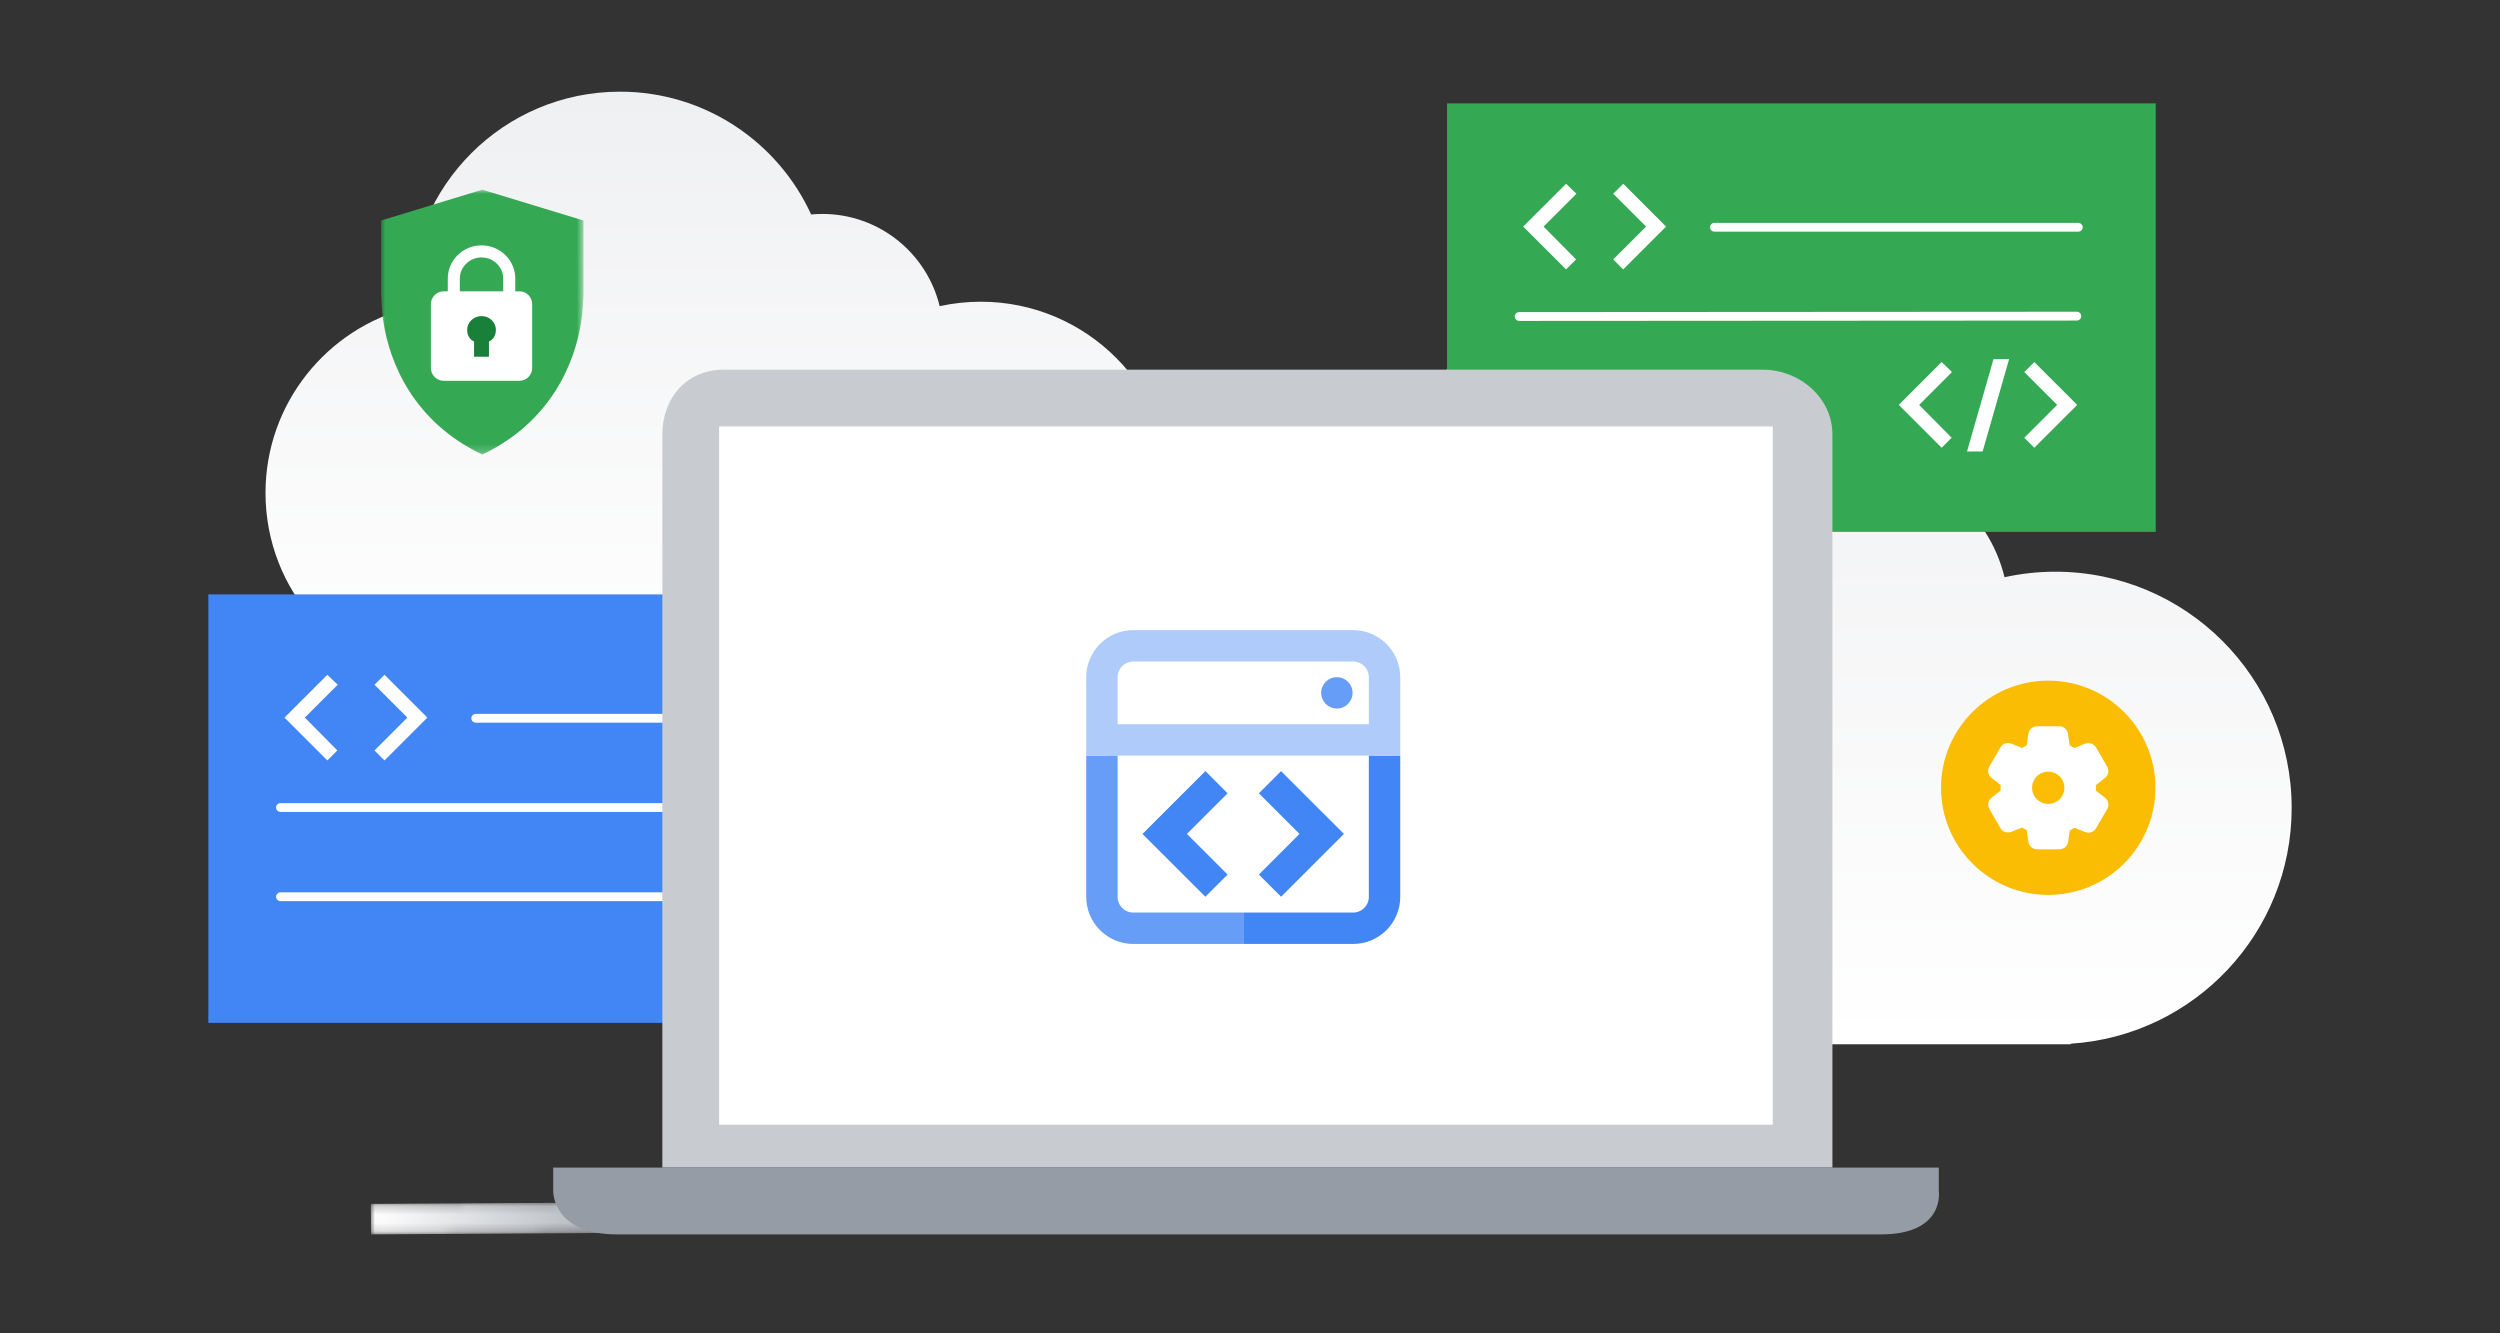 <?xml version="1.0" encoding="UTF-8"?>
<svg width="300px" height="160px" viewBox="0 0 300 160" version="1.1" xmlns="http://www.w3.org/2000/svg" xmlns:xlink="http://www.w3.org/1999/xlink">
    <rect x="0" y="0" width="300" height="160" fill="#333333" stroke="none"/>
    <title>CloudWS-Neos-CreateWorkstation</title>
    <defs>
        <linearGradient x1="50%" y1="100%" x2="50%" y2="0%" id="linearGradient-1">
            <stop stop-color="#FFFFFF" offset="0%"></stop>
            <stop stop-color="#EFF0F2" offset="100%"></stop>
        </linearGradient>
        <linearGradient x1="50%" y1="100%" x2="50%" y2="0%" id="linearGradient-2">
            <stop stop-color="#FFFFFF" offset="0%"></stop>
            <stop stop-color="#EFF0F2" offset="100%"></stop>
        </linearGradient>
        <polygon id="path-3" points="38.186 0 38.212 3.657 0.025 3.89 0 0.233"></polygon>
        <linearGradient x1="99.971%" y1="49.969%" x2="0.029%" y2="50.031%" id="linearGradient-5">
            <stop stop-color="#959CA5" offset="0%"></stop>
            <stop stop-color="#FFFFFF" offset="100%"></stop>
        </linearGradient>
        <polygon id="path-6" points="0 0 24.298 0 24.298 31.783 0 31.783"></polygon>
    </defs>
    <g id="CloudWS-Neos-CreateWorkstation" stroke="none" stroke-width="1" fill="none" fill-rule="evenodd">
        <g id="Group-11" transform="translate(25, 11)">
            <g id="Group-14-Copy-9" transform="translate(6.861, 0)">
                <path d="M108.785,48.153 C108.785,35.479 98.505,25.205 85.824,25.205 C84.132,25.205 82.485,25.393 80.898,25.74 C79.361,19.39 73.641,14.672 66.814,14.672 C66.363,14.672 65.917,14.695 65.476,14.736 C61.497,6.043 52.725,0 42.535,0 C28.607,0 17.315,11.285 17.315,25.205 C17.315,25.439 17.327,25.67 17.333,25.902 C7.373,28.411 -6.63220451e-15,37.42 -6.63220451e-15,48.153 C-6.63220451e-15,59.935 8.887,69.638 20.327,70.945 L20.327,71.1 L87.329,71.1 L87.329,71.046 C99.308,70.27 108.785,60.32 108.785,48.153" id="Fill-12" fill="url(#linearGradient-1)"></path>
                <path d="M243.139,85.957 C243.139,70.298 230.437,57.604 214.769,57.604 C212.679,57.604 210.644,57.837 208.682,58.265 C206.784,50.419 199.716,44.59 191.282,44.59 C190.724,44.59 190.173,44.618 189.627,44.669 C184.712,33.928 173.874,26.462 161.284,26.462 C144.074,26.462 130.123,40.405 130.123,57.604 C130.123,57.893 130.137,58.179 130.145,58.465 C117.839,61.565 108.729,72.697 108.729,85.957 C108.729,100.515 119.709,112.504 133.843,114.119 L133.843,114.31 L216.629,114.31 L216.629,114.243 C231.429,113.285 243.139,100.991 243.139,85.957" id="Fill-12" fill="url(#linearGradient-2)"></path>
            </g>
            <g id="Group-151-Copy-10" transform="translate(19.499, 133.237)">
                <mask id="mask-4" fill="white">
                    <use xlink:href="#path-3"></use>
                </mask>
                <g id="Clip-150"></g>
                <polygon id="Fill-149" fill="url(#linearGradient-5)" mask="url(#mask-4)" points="0 0.233 38.186 0 38.212 3.657 0.025 3.89"></polygon>
            </g>
            <g id="Group-Copy-19" transform="translate(0, 60.327)">
                <polygon id="Fill-7" fill="#4285F4" points="0 51.419 111.292 51.419 111.292 0 0 0"></polygon>
                <path d="M19.94,18.726 L23.883,14.785 L19.94,10.844 L21.14,9.645 L26.283,14.785 L21.14,19.925 L19.94,18.726 Z M15.482,18.726 L11.582,14.785 L15.525,10.844 L14.282,9.645 L9.139,14.785 L14.282,19.925 L15.482,18.726 Z" id="Fill-31" fill="#FFFFFF"></path>
                <line x1="32.088" y1="14.866" x2="102.635" y2="14.866" id="Stroke-35" stroke="#FFFFFF" stroke-width="1.059" stroke-linecap="round"></line>
                <line x1="8.657" y1="25.575" x2="102.635" y2="25.575" id="Stroke-36" stroke="#FFFFFF" stroke-width="1.059" stroke-linecap="round"></line>
                <line x1="8.657" y1="36.283" x2="55.646" y2="36.283" id="Stroke-37" stroke="#FFFFFF" stroke-width="1.059" stroke-linecap="round"></line>
            </g>
            <g id="Group-Copy-21" transform="translate(148.646, 1.405)">
                <polygon id="Fill-7" fill="#34A853" points="0 51.419 85.043 51.419 85.043 0 0 0"></polygon>
                <path d="M19.94,18.726 L23.883,14.785 L19.94,10.844 L21.14,9.645 L26.283,14.785 L21.14,19.925 L19.94,18.726 Z M15.482,18.726 L11.582,14.785 L15.525,10.844 L14.282,9.645 L9.139,14.785 L14.282,19.925 L15.482,18.726 Z" id="Fill-31" fill="#FFFFFF"></path>
                <polygon id="Fill-32" fill="#FFFFFF" points="60.551 40.124 56.65 36.183 60.594 32.242 59.351 31.042 54.207 36.183 59.351 41.323"></polygon>
                <polygon id="Fill-33" fill="#FFFFFF" points="69.271 40.124 73.214 36.183 69.271 32.242 70.471 31.042 75.615 36.183 70.471 41.323"></polygon>
                <polygon id="Fill-34" fill="#FFFFFF" points="64.267 41.774 62.395 41.774 65.577 30.681 67.449 30.681"></polygon>
                <line x1="32.088" y1="14.866" x2="75.745" y2="14.866" id="Stroke-35" stroke="#FFFFFF" stroke-width="1.059" stroke-linecap="round"></line>
                <line x1="8.657" y1="25.575" x2="75.574" y2="25.533" id="Stroke-36" stroke="#FFFFFF" stroke-width="1.059" stroke-linecap="round"></line>
                <line x1="8.657" y1="36.283" x2="43.029" y2="36.283" id="Stroke-37" stroke="#FFFFFF" stroke-width="1.059" stroke-linecap="round"></line>
            </g>
            <path d="M61.306,126.958 C60.368,126.958 59.608,126.198 59.608,125.261 L59.608,39.972 L188.698,39.972 L188.698,125.261 C188.698,126.198 187.937,126.958 186.999,126.958 L61.306,126.958 Z" id="Fill-160-Copy-10" fill="#FFFFFF"></path>
            <g id="Group-3-Copy-10" transform="translate(105.345, 64.613)" fill-rule="nonzero">
                <polygon id="Path" fill="#4285F4" points="23.384 31.996 20.72 29.333 25.598 24.458 20.72 19.583 23.384 16.92 30.928 24.458"></polygon>
                <polygon id="Path" fill="#4285F4" points="14.3 31.996 6.756 24.458 14.3 16.92 16.964 19.583 12.086 24.458 16.964 29.333"></polygon>
                <path d="M30.079,9.413 C31.12,9.413 31.963,8.57 31.963,7.53 C31.963,6.49 31.12,5.647 30.079,5.647 C29.039,5.647 28.195,6.49 28.195,7.53 C28.195,8.57 29.039,9.413 30.079,9.413 Z" id="Path" fill="#669DF6"></path>
                <polygon id="Path" fill="#AECBFA" points="34.644 11.298 2.62 11.298 2.62 15.064 34.644 15.064"></polygon>
                <path d="M32.032,37.661 L18.842,37.661 L18.842,33.895 L32.032,33.895 C32.531,33.895 33.01,33.696 33.363,33.343 C33.717,32.99 33.915,32.511 33.916,32.012 L33.916,15.065 L37.684,15.065 L37.684,32.012 C37.683,33.51 37.087,34.946 36.027,36.005 C34.967,37.064 33.53,37.659 32.032,37.661 L32.032,37.661 Z" id="Path" fill="#4285F4"></path>
                <path d="M18.842,37.661 L5.652,37.661 C4.154,37.659 2.717,37.064 1.657,36.005 C0.598,34.946 0.002,33.51 1.3264409e-14,32.012 L1.3264409e-14,15.065 L3.768,15.065 L3.768,32.012 C3.769,32.511 3.967,32.99 4.321,33.343 C4.674,33.696 5.153,33.895 5.652,33.895 L18.842,33.895 L18.842,37.661 Z" id="Path" fill="#669DF6"></path>
                <path d="M37.684,15.065 L33.916,15.065 L33.916,5.649 C33.915,5.15 33.717,4.671 33.363,4.318 C33.01,3.965 32.531,3.767 32.032,3.766 L5.652,3.766 C5.153,3.767 4.674,3.965 4.321,4.318 C3.967,4.671 3.769,5.15 3.768,5.649 L3.768,15.065 L3.97932271e-14,15.065 L3.97932271e-14,5.649 C0.002,4.151 0.598,2.715 1.657,1.656 C2.717,0.597 4.154,0.002 5.652,0 L32.032,0 C33.53,0.002 34.967,0.597 36.027,1.656 C37.087,2.715 37.683,4.151 37.684,5.649 L37.684,15.065 Z" id="Path" fill="#AECBFA"></path>
            </g>
            <path d="M61.297,40.174 L187.733,40.174 L187.733,123.96 L61.297,123.96 L61.297,40.174 Z M194.89,129.112 L194.89,41.14 C194.89,36.731 190.957,33.362 186.545,33.362 L61.83,33.362 C57.417,33.362 54.481,36.73 54.481,41.14 L54.481,129.112 L194.89,129.112 Z" id="Fill-164-Copy-10" fill="#C8CCD1"></path>
            <path d="M200.715,137.127 C208.446,137.127 207.658,131.937 207.658,131.937 L207.658,129.112 L41.384,129.112 L41.384,131.936 C41.384,131.936 41.294,137.127 49.024,137.127" id="Fill-166-Copy-10" fill="#959CA5"></path>
            <g id="Group-7-Copy" transform="translate(207.924, 70.678)">
                <path d="M25.727,12.856 C25.727,19.956 19.968,25.712 12.864,25.712 C5.759,25.712 0,19.956 0,12.856 C0,5.756 5.759,0 12.864,0 C19.968,0 25.727,5.756 25.727,12.856" id="Fill-29" fill="#FBBC04"></path>
                <path d="M14.196,20.239 L11.528,20.239 C10.995,20.239 10.548,19.85 10.482,19.324 L10.288,17.962 C10.093,17.861 9.906,17.753 9.718,17.631 L8.42,18.15 C7.915,18.337 7.36,18.128 7.115,17.681 L5.795,15.396 C5.543,14.921 5.651,14.358 6.055,14.041 L7.158,13.184 C7.151,13.076 7.144,12.968 7.144,12.852 C7.144,12.744 7.151,12.629 7.158,12.521 L6.062,11.663 C5.636,11.339 5.528,10.755 5.795,10.308 L7.129,8.009 C7.374,7.562 7.93,7.361 8.42,7.555 L9.725,8.081 C9.913,7.959 10.1,7.851 10.288,7.75 L10.482,6.373 C10.548,5.869 10.995,5.473 11.521,5.473 L14.189,5.473 C14.723,5.473 15.17,5.862 15.235,6.388 L15.429,7.75 C15.624,7.851 15.812,7.959 15.999,8.081 L17.297,7.562 C17.809,7.375 18.364,7.584 18.61,8.031 L19.937,10.322 C20.196,10.798 20.081,11.36 19.677,11.677 L18.581,12.535 C18.588,12.643 18.595,12.751 18.595,12.866 C18.595,12.982 18.588,13.09 18.581,13.198 L19.677,14.056 C20.081,14.38 20.196,14.943 19.944,15.396 L18.602,17.717 C18.357,18.164 17.802,18.366 17.305,18.171 L16.006,17.652 C15.819,17.775 15.631,17.883 15.444,17.984 L15.249,19.36 C15.177,19.85 14.73,20.239 14.196,20.239 Z" id="Stroke-33" fill="#FFFFFF"></path>
                <path d="M15.232,12.856 C15.232,14.163 14.172,15.223 12.863,15.223 C11.556,15.223 10.495,14.163 10.495,12.856 C10.495,11.548 11.556,10.489 12.863,10.489 C14.172,10.489 15.232,11.548 15.232,12.856 Z" id="Stroke-34" stroke="#FFFFFF" stroke-width="0.86" fill="#FBBC04" stroke-linecap="round" stroke-linejoin="round"></path>
            </g>
            <g id="Group-8-Copy-7" transform="translate(20.725, 11.761)">
                <g id="Group-3">
                    <mask id="mask-7" fill="white">
                        <use xlink:href="#path-6"></use>
                    </mask>
                    <g id="Clip-2"></g>
                    <path d="M12.149,31.783 C20.356,27.884 23.286,20.827 24.035,15.727 C24.195,14.651 24.298,12.966 24.298,12.28 L24.298,3.702 L12.149,0 L-6.05959881e-05,3.702 L-6.05959881e-05,12.28 C-6.05959881e-05,12.966 0.103,14.651 0.263,15.727 C1.012,20.827 3.942,27.884 12.149,31.783" id="Fill-1" fill="#34A853" mask="url(#mask-7)"></path>
                </g>
                <path d="M9.454,10.667 C9.454,9.269 10.637,8.132 12.058,8.132 C13.48,8.132 14.662,9.269 14.662,10.667 L14.662,12.197 L9.454,12.197 L9.454,10.667 Z M16.601,12.197 L16.108,12.197 L16.108,10.667 C16.108,8.469 14.29,6.682 12.058,6.682 C9.826,6.682 8.009,8.469 8.009,10.667 L8.009,12.197 L7.516,12.197 C6.673,12.197 5.984,12.888 5.984,13.733 L5.984,21.399 C5.984,22.244 6.673,22.936 7.516,22.936 L16.602,22.936 C17.446,22.936 18.135,22.244 18.135,21.399 L18.135,13.731 C18.133,12.886 17.444,12.197 16.601,12.197 L16.601,12.197 Z" id="Fill-4" fill="#FFFFFF"></path>
                <path d="M13.781,16.807 C13.781,15.902 13.007,15.169 12.066,15.169 C11.124,15.169 10.336,15.902 10.336,16.807 C10.336,17.412 10.568,17.941 11.163,18.223 L11.163,20.045 L12.949,20.045 L12.949,18.223 C13.543,17.939 13.781,17.412 13.781,16.807" id="Fill-6" fill="#188038"></path>
            </g>
        </g>
    </g>
</svg>